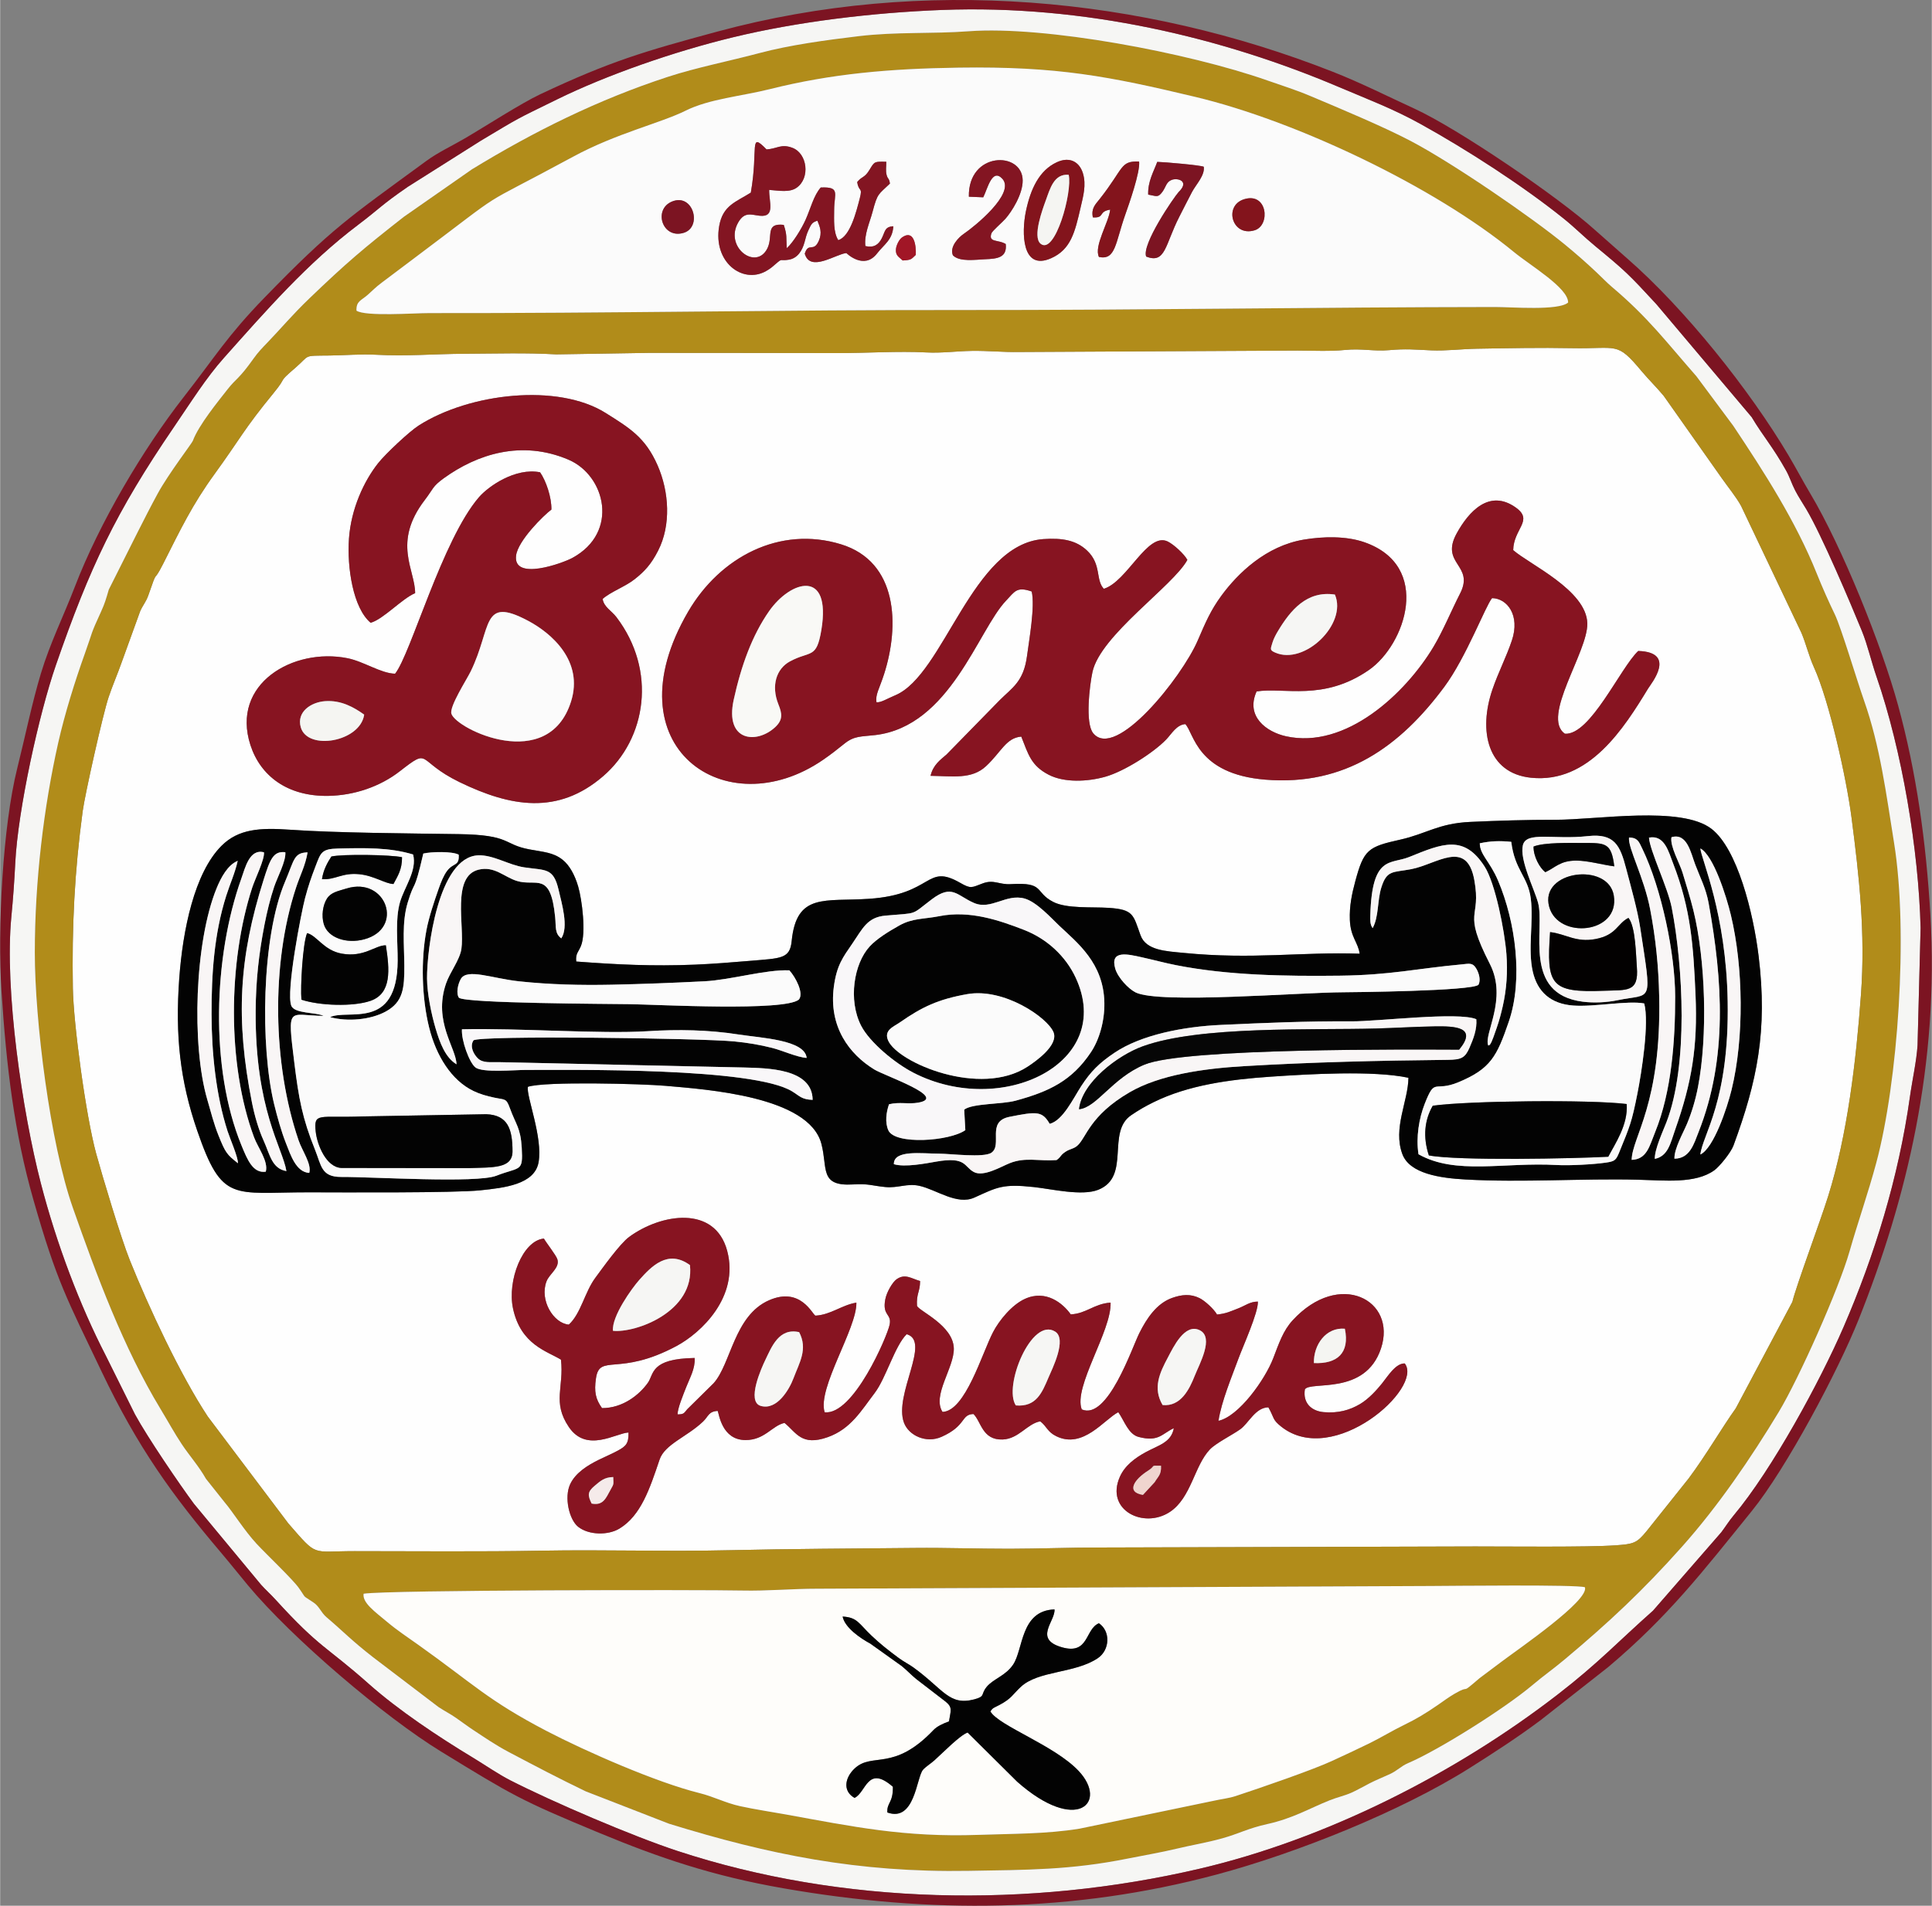 <?xml version="1.0" encoding="UTF-8"?>
<!DOCTYPE svg PUBLIC "-//W3C//DTD SVG 1.1//EN" "http://www.w3.org/Graphics/SVG/1.1/DTD/svg11.dtd">
<!-- Creator: CorelDRAW X8 -->
<svg xmlns="http://www.w3.org/2000/svg" xml:space="preserve" width="300px" height="296px" version="1.1" style="shape-rendering:geometricPrecision; text-rendering:geometricPrecision; image-rendering:optimizeQuality; fill-rule:evenodd; clip-rule:evenodd"
viewBox="0 0 136968 135163"
 xmlns:xlink="http://www.w3.org/1999/xlink">
 <rect x="0" y="0" width="136968" height="135163" fill="#808080" stroke="none"/>
 <defs>
  <style type="text/css">
   <![CDATA[
    .fil13 {fill:#030101}
    .fil3 {fill:#030303}
    .fil11 {fill:#060606}
    .fil7 {fill:#7C1422}
    .fil14 {fill:#83141C}
    .fil10 {fill:#831522}
    .fil5 {fill:#871421}
    .fil18 {fill:#A11626}
    .fil1 {fill:#B18C1A}
    .fil16 {fill:#F0D5CF}
    .fil17 {fill:#F5EBEA}
    .fil15 {fill:#F5F5F2}
    .fil6 {fill:#F6F6F4}
    .fil9 {fill:#F9F6F6}
    .fil8 {fill:#F9F7F9}
    .fil12 {fill:#F9F9F6}
    .fil4 {fill:#FBFBFB}
    .fil2 {fill:#FEFDFA}
    .fil0 {fill:#FEFEFE}
   ]]>
  </style>
 </defs>
 <g id="Capa_x0020_1">
  <g id="_2615272614480">
   <path class="fil0" d="M40321 93946c853,-771 1127,-2299 1873,-3309 521,-704 1744,-2425 2405,-2910 2260,-1659 6086,-2277 6953,995 862,3256 -1847,5809 -3600,6746 -4086,2186 -5444,509 -5705,2282 -143,968 -25,1485 428,2118 1473,6 2649,-946 3253,-1797 437,-618 161,-1709 3316,-1758 43,762 -339,1397 -592,2048 -185,473 -648,1582 -614,1954 444,-8 440,-77 681,-367l1867 -1842c1239,-1373 1449,-4799 3934,-5887 2244,-984 3077,1023 3288,1092 1105,-64 1854,-751 2903,-923 38,1844 -2788,6072 -2250,7774 2035,241 4442,-5392 4607,-6209 163,-804 -530,-600 -310,-1787 99,-534 518,-1227 794,-1428 607,-439 1053,-59 1677,117 -7,802 -273,871 -220,1765 175,381 2566,1383 2610,3006 38,1374 -1557,3342 -800,4512 1620,-54 2795,-4147 3585,-5663 427,-819 1326,-1934 2265,-2357 1486,-672 2687,318 3242,1101 1111,-52 1637,-749 2824,-834 81,2003 -2658,5979 -2045,7573 1829,809 3560,-4362 4079,-5399 531,-1063 1239,-2125 2345,-2511 666,-232 1280,-301 1931,20 364,180 1009,761 1239,1163 663,-67 947,-223 1509,-438 495,-189 812,-476 1386,-480 43,755 -1067,3197 -1384,4062 -461,1261 -1198,3012 -1409,4395 1435,-310 3295,-2909 3885,-4444 409,-1064 698,-1947 1370,-2679 3313,-3611 7415,-1451 6267,1993 -1125,3374 -5017,2274 -5396,2903 -152,958 456,1532 1332,1611 1029,92 1854,-142 2584,-576 620,-368 1184,-1002 1547,-1450 413,-508 964,-1442 1620,-1427 1345,1727 -5050,7419 -8758,4482 -652,-517 -473,-596 -912,-1369 -925,10 -1396,1128 -1996,1557 -568,406 -1724,979 -2152,1429 -1111,1168 -1320,3430 -2838,4433 -1849,1221 -4596,-119 -3545,-2492 353,-797 1071,-1333 1845,-1753 906,-491 1798,-680 1982,-1695 -852,393 -1069,992 -2494,621 -735,-191 -1016,-1153 -1445,-1756 -1008,522 -2491,2627 -4387,1709 -644,-312 -659,-676 -1144,-1059 -922,157 -1523,1245 -2667,1287 -1453,54 -1520,-1277 -2070,-1807 -907,34 -481,823 -2260,1616 -1095,490 -2335,-92 -2670,-1007 -730,-1993 1947,-5778 194,-6270 -834,813 -1474,3127 -2260,4158 -955,1253 -1698,2560 -3333,3142 -1873,666 -2228,-326 -3071,-1008 -882,190 -1402,1224 -2774,1216 -1674,-10 -1866,-1863 -1963,-2068 -658,39 -648,384 -1037,755 -1137,1085 -2715,1608 -3083,2697 -702,2078 -1322,3972 -2851,4897 -793,480 -2166,473 -2926,-133 -634,-507 -998,-2087 -563,-3017 377,-807 1234,-1344 2067,-1750 501,-245 935,-422 1328,-640 544,-302 763,-486 741,-1277 -888,38 -2969,1475 -4230,-390 -1195,-1766 -330,-2822 -559,-4777 -973,-602 -2852,-1051 -3400,-3632 -419,-1975 680,-4819 2191,-4956 154,284 881,1200 959,1481 170,603 -566,1012 -774,1553 -511,1328 492,2983 1581,3068zm56075 -26306c-108,-811 -646,-1159 -695,-2395 -39,-985 146,-1852 385,-2742 606,-2251 902,-2444 3189,-2953 1859,-414 2700,-1156 4972,-1258 2000,-90 4006,-152 6010,-150 3004,3 8929,-1013 11081,639 1840,1412 2973,5958 3348,9036 644,5278 -109,8886 -1781,13421 -192,523 -1006,1507 -1358,1761 -1350,976 -3534,717 -5398,671 -4050,-99 -8164,211 -12252,-16 -1795,-100 -3952,-409 -4471,-1796 -688,-1840 412,-3759 429,-5418 -2513,-534 -7071,-260 -9773,-77 -2978,202 -5857,614 -8268,1795 -616,302 -1053,555 -1610,931 -1792,1205 -6,4356 -2338,5293 -1159,466 -3311,-54 -4572,-191 -2217,-240 -2590,10 -4217,746 -1239,560 -2703,-572 -3901,-834 -874,-192 -1507,173 -2407,87 -984,-95 -1159,-252 -2304,-184 -2402,142 -1772,-1155 -2239,-2896 -902,-3359 -8118,-3840 -11055,-4100 -1610,-143 -8559,-330 -9754,72 -120,666 1077,3589 758,5359 -284,1573 -2449,1807 -4133,1982 -1868,194 -9796,144 -12162,141 -5392,-5 -6133,776 -7906,-4371 -1222,-3544 -1569,-6753 -1275,-10796 249,-3429 1069,-7485 3000,-9412 1203,-1199 2733,-1288 4837,-1139 3231,230 8554,262 11976,313 3741,56 3115,723 5003,1081 1012,192 1699,208 2370,742 493,393 866,1090 1101,1896 271,930 572,3290 195,4214 -175,427 -395,544 -333,1103 2947,222 5417,343 8410,222 1287,-53 2639,-162 3928,-271 2182,-186 2811,-134 2936,-1395 341,-3459 2359,-2789 5500,-3005 4576,-313 3993,-2536 6440,-1137 783,448 806,344 1607,45 801,-298 1150,104 1999,52 2435,-149 1646,566 3002,1262 954,490 2748,344 3909,419 1804,115 1754,493 2280,1947 394,1089 1841,1127 3053,1248 4913,488 8374,-85 12484,58zm-7307 -18601c-800,1773 694,2870 2075,3179 4252,949 8493,-3043 10469,-6345 685,-1145 1270,-2580 1883,-3775 1051,-2047 -1450,-2079 -234,-4279 852,-1542 2319,-3172 4203,-1809 1254,908 -174,1489 -202,3006 1142,1011 5198,2843 5255,5194 48,2029 -3298,6655 -1588,7829 1805,122 3926,-4672 5199,-5870 2763,89 910,2320 698,2668 -1690,2774 -4187,6756 -8305,6323 -3083,-324 -3741,-3315 -2730,-6264 420,-1225 977,-2279 1377,-3471 601,-1784 -335,-2990 -1405,-3003 -470,559 -1832,4198 -3385,6292 -3116,4202 -7011,7048 -12696,6582 -4879,-401 -5051,-3320 -5670,-3939 -625,50 -960,682 -1356,1094 -901,937 -2968,2253 -4301,2634 -1261,361 -2920,440 -4033,-139 -1242,-645 -1433,-1425 -1940,-2703 -1086,88 -1425,1103 -2503,2101 -1016,942 -2340,702 -3929,680 180,-773 684,-1124 1134,-1513l3770 -3854c899,-898 1695,-1306 1937,-3144 147,-1120 576,-3509 331,-4561 -1073,-377 -1207,10 -1817,648 -1991,2081 -3962,8911 -9278,9534 -1007,118 -1481,44 -2182,607 -528,425 -943,753 -1513,1146 -6879,4739 -15167,-899 -9574,-10499 2262,-3883 6498,-6116 10836,-4787 4054,1242 4164,5774 3060,9212 -343,1067 -634,1456 -534,1998 345,12 707,-238 1338,-504 3449,-1453 5427,-10720 10496,-11073 1327,-92 2315,78 3093,813 1045,986 586,2079 1189,2713 1667,-516 3092,-4043 4524,-3358 422,203 1173,887 1399,1307 -993,1841 -6171,5344 -6730,7957 -198,930 -534,3623 56,4340 1591,1932 6286,-3981 7402,-6563 577,-1335 923,-2150 1675,-3180 1179,-1614 3176,-3538 5845,-3990 1376,-232 3006,-264 4285,178 4858,1678 2929,7279 333,9073 -3231,2233 -5998,1206 -7957,1515zm-62819 -4870c-1247,-1044 -1681,-3921 -1537,-5967 149,-2112 1059,-4078 2069,-5353 527,-665 2211,-2246 2878,-2671 3618,-2308 9872,-3011 13250,-890 1716,1078 2817,1740 3684,3714 821,1870 971,4240 36,6061 -494,964 -957,1463 -1670,2025 -659,520 -1694,887 -2263,1393 103,588 632,830 980,1288 2879,3784 2135,8624 -936,11277 -3215,2779 -6577,2178 -10185,427 -3137,-1523 -1989,-2518 -4247,-765 -1391,1080 -3214,1707 -5060,1739 -2899,50 -4815,-1418 -5522,-3602 -1411,-4360 3046,-6924 6873,-6163 1164,231 2372,1078 3383,1101 1110,-1378 3343,-9508 5950,-12522 665,-768 2578,-2112 4332,-1764 424,615 819,1766 802,2645 -552,407 -2367,2198 -2504,3253 -239,1844 3317,541 3989,176 3348,-1819 2342,-5853 -271,-6967 -3338,-1424 -6493,-386 -8846,1316 -822,594 -726,734 -1345,1541 -2317,3026 -684,4948 -685,6608 -925,382 -2271,1865 -3155,2100zm105671 26385c322,-4434 -128,-8394 -671,-12589 -356,-2743 -1572,-8240 -2660,-10634 -368,-810 -560,-1665 -888,-2442l-4280 -9004c-341,-632 -964,-1387 -1376,-1980l-4109 -5826c-511,-619 -1058,-1142 -1580,-1767 -1778,-2128 -1658,-1552 -4965,-1620 -2194,-45 -4500,4 -6701,40 -1062,17 -2209,165 -3238,117 -1196,-56 -1791,-123 -3001,-14 -1085,98 -1917,-139 -3140,-13 -1037,106 -2269,45 -3328,42l-19755 101c-1134,22 -2229,-98 -3350,-79 -1083,18 -2156,167 -3219,110 -2032,-108 -4233,51 -6370,46 -4429,-11 -8855,-9 -13285,-15l-6590 106c-2153,-123 -4238,-54 -6464,-43 -2241,10 -4089,188 -6351,68 -1051,-56 -2156,42 -3238,56 -1965,23 -1372,-62 -2433,856 -1360,1176 -514,535 -1552,1797 -2122,2584 -2358,3225 -4189,5747 -1588,2187 -2418,3933 -3657,6387 -772,1527 -322,138 -1038,2204 -165,479 -392,709 -583,1141l-1321 3649c-290,825 -619,1566 -916,2443 -408,1207 -1685,6934 -1839,8084 -579,4302 -772,8182 -698,12570 43,2522 924,9067 1656,11737 437,1594 1754,5985 2380,7544 1333,3322 3582,8145 5534,11098l5707 7574c2109,2417 1579,1967 4682,1968 4404,0 8889,48 13285,-33 4414,-81 8875,73 13286,-32 4382,-103 8803,-117 13169,-161 2223,-23 4468,61 6701,58 2163,-3 4270,-91 6470,-90l26570 -75c2174,-1 7972,63 9955,-80 1275,-92 1487,-146 2198,-1013l2974 -3728c1235,-1651 2364,-3610 3342,-4974l4012 -7550c307,-1237 1947,-5605 2542,-7505 1361,-4339 1981,-9581 2322,-14276z"/>
   <path class="fil1" d="M25772 113033c1828,-273 24092,-286 26838,-225 1781,40 3560,-131 5314,-129l43553 -194c1413,-5 10363,-111 10894,91 296,942 -4647,4326 -5893,5262l-1584 1188c-1512,1301 -495,362 -1773,1104 -400,233 -823,545 -1180,793 -858,594 -1549,1006 -2387,1412 -838,406 -1633,899 -2502,1325 -872,428 -1719,816 -2589,1221 -1386,646 -5108,1926 -6861,2503 -488,161 -1064,221 -1597,343l-9479 1971c-2347,381 -4691,352 -7165,439 -5252,183 -8881,-581 -13669,-1451 -1066,-194 -2173,-353 -3238,-588 -1036,-229 -1844,-671 -2872,-926 -3042,-753 -8063,-2957 -10831,-4401 -4198,-2191 -5194,-3336 -9123,-6128 -697,-496 -1461,-998 -2198,-1618 -836,-703 -1762,-1347 -1658,-1992zm106169 -42479c-341,4695 -961,9937 -2322,14276 -595,1900 -2235,6268 -2542,7505l-4012 7550c-978,1364 -2107,3323 -3342,4974l-2974 3728c-711,867 -923,921 -2198,1013 -1983,143 -7781,79 -9955,80l-26570 75c-2200,-1 -4307,87 -6470,90 -2233,3 -4478,-81 -6701,-58 -4366,44 -8787,58 -13169,161 -4411,105 -8872,-49 -13286,32 -4396,81 -8881,33 -13285,33 -3103,-1 -2573,449 -4682,-1968l-5707 -7574c-1952,-2953 -4201,-7776 -5534,-11098 -626,-1559 -1943,-5950 -2380,-7544 -732,-2670 -1613,-9215 -1656,-11737 -74,-4388 119,-8268 698,-12570 154,-1150 1431,-6877 1839,-8084 297,-877 626,-1618 916,-2443l1321 -3649c191,-432 418,-662 583,-1141 716,-2066 266,-677 1038,-2204 1239,-2454 2069,-4200 3657,-6387 1831,-2522 2067,-3163 4189,-5747 1038,-1262 192,-621 1552,-1797 1061,-918 468,-833 2433,-856 1082,-14 2187,-112 3238,-56 2262,120 4110,-58 6351,-68 2226,-11 4311,-80 6464,43l6590 -106c4430,6 8856,4 13285,15 2137,5 4338,-154 6370,-46 1063,57 2136,-92 3219,-110 1121,-19 2216,101 3350,79l19755 -101c1059,3 2291,64 3328,-42 1223,-126 2055,111 3140,13 1210,-109 1805,-42 3001,14 1029,48 2176,-100 3238,-117 2201,-36 4507,-85 6701,-40 3307,68 3187,-508 4965,1620 522,625 1069,1148 1580,1767l4109 5826c412,593 1035,1348 1376,1980l4280 9004c328,777 520,1632 888,2442 1088,2394 2304,7891 2660,10634 543,4195 993,8155 671,12589zm-106676 -48521c-24,-675 322,-705 802,-1126 367,-323 548,-530 990,-860 662,-495 1409,-1062 2107,-1585 7427,-5570 4016,-3316 11473,-7353 3062,-1658 6195,-2378 7963,-3258 1688,-841 3962,-1024 5972,-1528 4370,-1095 8476,-1454 13403,-1526 7005,-102 10674,621 16774,2077 7135,1703 16929,6346 22605,11016 1133,931 3837,2531 3824,3566 -669,595 -4000,317 -5195,318 -12534,12 -25166,225 -37777,213 -12567,-13 -25293,237 -37777,219 -1070,-2 -4521,256 -5164,-173zm-22807 45518c0,4860 1082,13516 2697,18110 1671,4754 3588,9931 6201,14244 560,925 1015,1764 1523,2525 560,840 1198,1542 1715,2454l1326 1668c566,663 1411,2021 2261,2936 725,780 2559,2517 2993,3131 596,842 180,447 1050,1040 422,286 515,696 914,1037 1254,1067 1751,1631 3293,2832l4660 3548c487,316 793,460 1208,746 452,312 851,617 1224,861 824,542 1568,1064 2564,1591 1869,986 3543,1867 5434,2776l5906 2295c7087,2189 13376,3475 21241,3343 4173,-70 7248,-61 11263,-867 1117,-224 2428,-448 3451,-696 1091,-264 2158,-431 3287,-747 1171,-328 1817,-707 3161,-1004 1832,-404 2986,-1107 4438,-1689 537,-216 1049,-321 1541,-538 377,-166 877,-453 1297,-668 478,-245 884,-401 1421,-648 557,-255 781,-560 1303,-783 2179,-933 6826,-3859 8803,-5522 922,-775 1402,-1081 2313,-1844 3119,-2614 5509,-4844 8304,-7981 2573,-2888 4887,-6283 6860,-9554 1446,-2399 4260,-8725 5018,-11378 604,-2116 1320,-4138 1903,-6310 1524,-5671 2288,-16294 1258,-22681 -554,-3443 -985,-6851 -2128,-10092 -516,-1464 -1624,-5188 -2079,-6127 -421,-870 -874,-1882 -1273,-2880 -1486,-3710 -3737,-7204 -5920,-10479l-2616 -3517c-2146,-2442 -3398,-4146 -6005,-6348 -350,-296 -698,-664 -1069,-1013 -754,-709 -1413,-1289 -2212,-1947 -2423,-1995 -8061,-5853 -10984,-7384 -1993,-1044 -5027,-2307 -7108,-3185 -1019,-431 -1948,-717 -3050,-1104 -5606,-1967 -15782,-3889 -21172,-3485 -2592,195 -5112,27 -7815,350 -2296,274 -4883,627 -7010,1194 -2135,570 -4460,1022 -6510,1691 -4960,1622 -9490,3870 -13882,6554l-4831 3370c-2857,2235 -4089,3280 -6698,5787 -1238,1190 -1987,2105 -2979,3135 -368,382 -663,685 -968,1115 -1072,1514 -1243,1414 -1851,2192 -678,868 -2048,2536 -2466,3659 -65,177 -1727,2338 -2490,3739 -495,908 -933,1773 -1425,2742l-2045 4072c-195,666 -284,987 -541,1546 -811,1770 -547,1290 -1158,2995 -683,1904 -1416,4236 -1883,6305 -1031,4574 -1663,9830 -1663,14888z"/>
   <path class="fil2" d="M77910 115128c835,566 780,1898 -81,2477 -1631,1096 -4218,863 -5469,2043 -597,563 -636,808 -1498,1270 -381,205 -483,190 -647,467 595,1023 4547,2401 6253,4215 2130,2265 -149,4482 -4350,769l-3519 -3491c-557,203 -1668,1352 -2355,1972 -254,230 -659,479 -821,685 -457,578 -576,3711 -2514,3013 -48,-711 409,-658 391,-1822 -1813,-1587 -1889,405 -2719,788 -865,-488 -676,-1446 5,-2084 1264,-1187 2747,260 5591,-2727 246,-259 655,-454 1101,-614 113,-754 281,-974 -228,-1394l-2089 -1608c-383,-310 -657,-621 -1037,-927l-2224 -1588c-698,-375 -1809,-1130 -1964,-1920 1051,60 1127,481 2058,1364 591,561 1176,1026 1901,1562 396,293 747,458 1053,679 2148,1558 2534,2738 4317,2270 815,-214 447,-344 875,-875 466,-578 1332,-780 1880,-1583 742,-1087 511,-3837 2940,-3923 68,839 -1522,2113 546,2692 1910,534 1609,-1302 2604,-1710zm-52138 -2095c-104,645 822,1289 1658,1992 737,620 1501,1122 2198,1618 3929,2792 4925,3937 9123,6128 2768,1444 7789,3648 10831,4401 1028,255 1836,697 2872,926 1065,235 2172,394 3238,588 4788,870 8417,1634 13669,1451 2474,-87 4818,-58 7165,-439l9479 -1971c533,-122 1109,-182 1597,-343 1753,-577 5475,-1857 6861,-2503 870,-405 1717,-793 2589,-1221 869,-426 1664,-919 2502,-1325 838,-406 1529,-818 2387,-1412 357,-248 780,-560 1180,-793 1278,-742 261,197 1773,-1104l1584 -1188c1246,-936 6189,-4320 5893,-5262 -531,-202 -9481,-96 -10894,-91l-43553 194c-1754,-2 -3533,169 -5314,129 -2746,-61 -25010,-48 -26838,225z"/>
   <path class="fil3" d="M35397 75333l17329 378c1640,49 4864,52 4884,2296 -787,-25 -917,-275 -1456,-604 -2778,-1696 -15407,-1518 -18909,-1518 -786,0 -3044,211 -3542,-176 -438,-339 -1010,-1922 -960,-2708 3942,-97 9843,346 13166,135 2153,-137 4327,-98 6435,232 1600,250 4716,379 4842,1663 -684,-45 -1702,-521 -2445,-709 -875,-221 -1716,-365 -2689,-460 -2394,-233 -18099,-443 -18492,-73 -296,461 50,1026 323,1283 361,340 886,249 1514,261zm39021 4374c937,-236 1665,-1794 2233,-2670 677,-1044 1285,-1647 2367,-2374 1889,-1270 4870,-1852 7559,-1974 3136,-143 6038,-271 9240,-251 1854,12 7581,-697 8851,-151 60,716 -217,1411 -480,2016 -317,726 -575,855 -1550,866 -4877,51 -9596,160 -14446,447 -2861,169 -5976,612 -8103,1850 -2867,1670 -3070,3241 -3717,3795 -275,236 -507,209 -839,430 -388,258 -272,330 -627,586 -1272,92 -2190,-227 -3317,218 -609,240 -1861,1002 -2551,628 -712,-385 -530,-1108 -2656,-738 -757,132 -2236,421 -3013,184 -20,-1045 1976,-748 3220,-746 783,1 3158,306 3698,-68 803,-558 -380,-2211 1272,-2543 1961,-393 2330,-412 2859,495zm-11392 -1389c775,-183 1352,12 2069,-114 2140,-374 -2368,-1895 -3114,-2353 -1769,-1084 -3239,-3019 -2869,-5854 202,-1542 650,-2107 1309,-3069 738,-1077 1060,-1875 2355,-1989 2368,-208 1755,1 3280,-1155 1454,-1101 1775,-271 2996,257 1213,524 2265,-672 3579,-315 855,232 1912,1402 2452,1916 1290,1225 3167,2658 3212,5488 21,1315 -370,2620 -945,3486 -1356,2040 -2975,2802 -5343,3447 -1007,273 -3058,184 -3650,636l80 1455c-1105,788 -4993,1063 -5461,9 -248,-559 -147,-1284 50,-1845zm-30495 -7554c-217,-313 -75,-966 131,-1330 441,-777 2223,-38 4139,166 2176,232 4358,285 6567,239 2198,-47 4381,-131 6571,-243 1870,-95 4351,-847 6021,-775 443,487 1045,1626 673,2072 -1005,849 -9973,357 -11994,326 -1528,-23 -11614,-53 -12108,-455zm71104 -2366c527,-49 777,-154 1051,333 181,321 301,789 139,1107 -381,457 -9185,537 -9586,538 -3067,6 -13060,845 -14733,8 -512,-256 -1256,-1051 -1440,-1685 -391,-1348 903,-1022 1876,-807 830,182 1573,390 2430,560 3710,732 7748,791 11636,746 3586,-42 5376,-499 8627,-800zm-71277 7086c-785,-477 -1175,-1494 -1496,-2591 -274,-937 -586,-2394 -594,-3494 -15,-2008 783,-8612 3622,-8735 1065,-46 2166,688 3269,852 1526,227 2069,10 2437,1592 225,970 729,2641 191,3445 -474,-361 -364,-794 -433,-1500 -327,-3311 -1331,-2149 -2711,-2572 -900,-276 -1591,-1074 -2718,-801 -1928,467 -986,3993 -1219,5615 -113,790 -819,1656 -1096,2474 -913,2697 722,4541 748,5715zm-15499 7017c-775,-614 -877,-724 -1375,-1966 -340,-847 -547,-1691 -798,-2552 -1130,-3866 -890,-11201 665,-14993 303,-739 775,-1640 1493,-1935 -204,903 -540,1609 -817,2485 -857,2709 -1043,5536 -1037,8400 5,2725 308,5729 1137,8293 160,496 760,1876 732,2268zm6071 -10451c-548,-271 -2054,-144 -2286,-720 -392,-976 712,-6640 974,-7624 236,-889 436,-1463 742,-2260 375,-975 418,-1238 1593,-1265 1869,-43 3659,-87 5328,423 291,1141 -616,2301 -926,3367 -358,1231 -163,2808 -170,4157 -26,5016 -3543,3403 -4790,4013 1259,340 2884,183 3947,-399 1231,-674 1326,-1647 1316,-3267 -9,-1474 -183,-3052 233,-4438 534,-1781 421,-501 1113,-3499 549,-133 2065,-170 2510,81 50,839 -367,541 -824,1144 -243,320 -434,803 -592,1253 -313,890 -699,2036 -870,2943 -407,2154 -332,4818 187,6912 502,2026 1589,3755 3136,4503 455,220 930,357 1475,473 781,166 856,29 1114,742 431,1190 761,1389 844,2822 100,1751 -102,1314 -1803,1977 -1406,549 -8796,74 -10997,86 -1427,7 -1407,-817 -1856,-1928 -902,-2233 -1156,-3639 -1468,-6161 -520,-4198 -408,-3349 2070,-3335zm-1013 11139c-933,-59 -1313,-1245 -1658,-2123 -325,-828 -608,-1839 -830,-2746 -994,-4072 -906,-11850 774,-15791 660,-1550 609,-2050 1596,-2075 -164,956 -524,1606 -819,2501 -1780,5398 -1657,12536 176,17911 268,787 940,1680 761,2323zm-1620 -131c-1039,-177 -1167,-1177 -1611,-2151 -366,-803 -652,-1799 -837,-2738 -1162,-5880 -925,-10238 833,-15778 447,-1411 674,-2051 1539,-1948 57,631 -568,1779 -793,2454 -276,825 -510,1785 -681,2664 -403,2066 -616,3962 -630,6148 -46,6983 1911,9700 2180,11349zm-1463 44c-904,127 -1298,-828 -1729,-1882 -2245,-5483 -1976,-13388 -5,-18906 274,-767 581,-2136 1606,-1865 53,511 -628,1869 -837,2514 -1703,5248 -1789,12532 136,17704 270,725 1031,1710 829,2435zm93743 -23802c1896,-211 2287,665 2713,2296 330,1260 809,2944 999,4196 842,5543 862,4635 -1594,5145 -779,161 -1682,208 -2476,107 -4315,-549 -2664,-5161 -3174,-7022 -276,-1008 -1322,-3042 -1075,-4075 241,-1011 2169,-375 4607,-647zm-15259 6526c-193,-255 -175,-599 -165,-931 123,-4267 1430,-3575 2753,-4112 2368,-960 3884,-1609 5352,678 749,1168 1416,4529 1545,6202 99,1264 10,2513 -258,3694 -121,531 -250,1026 -427,1530 -91,259 -158,449 -240,680 -5,13 -124,316 -131,327 -221,384 -31,110 -226,265 -371,-783 1394,-3277 108,-5792 -2004,-3922 -577,-3094 -1105,-5963 -539,-2926 -2654,-1113 -4454,-764 -1331,258 -1742,42 -2139,1313 -288,920 -170,2065 -613,2873zm25450 11462c-319,1307 -1269,4148 -2214,4593 155,-1406 2057,-3776 1937,-10865 -106,-6267 -1882,-10096 -1936,-10841 931,496 1847,3403 2164,4729 884,3693 947,8706 49,12384zm-15797 -4828c1028,-2999 483,-7063 -755,-9990 -592,-1401 -1295,-1844 -1302,-2660 772,-166 1404,-185 2232,-104 243,2022 1189,2452 1386,4037 205,1665 -225,3569 140,5168 330,1446 1277,2283 2851,2405 1509,117 3863,-371 5050,-147 372,1371 -195,4934 -477,6362 -411,2084 -544,2353 -1281,4163 -243,597 -316,671 -975,766 -863,124 -2567,220 -3467,168 -3761,-214 -7156,727 -9805,-764 -185,-1206 34,-2536 442,-3578 751,-1913 641,-806 2386,-1529 2299,-955 2733,-1843 3575,-4297zm10376 7835c-401,986 -581,1929 -1664,1967 32,-1629 2112,-3947 1952,-11594 -44,-2137 -250,-4137 -640,-6175 -435,-2270 -1584,-4350 -1500,-5093 617,12 699,289 949,808 1366,2832 2319,7449 2324,10462 5,3118 -253,6753 -1421,9625zm3088 -26c-336,850 -614,1903 -1719,1909 -21,-723 626,-1835 900,-2495 331,-798 597,-1688 770,-2590 692,-3591 546,-8985 -325,-12524 -210,-856 -512,-1825 -775,-2692 -200,-658 -902,-1865 -780,-2497 1108,-336 1375,1119 1682,1931 359,948 764,1700 953,2745 992,5479 1353,10994 -706,16213zm-1665 -153c-342,970 -496,1875 -1447,2077 -17,-686 586,-1978 822,-2589 1563,-4043 1190,-11059 379,-15230 -279,-1434 -1564,-4066 -1612,-4966 1100,-213 1386,991 1717,1847 1252,3232 1429,5789 1582,9299 161,3699 -267,6228 -1441,9562zm-22374 -12476c-4110,-143 -7571,430 -12484,-58 -1212,-121 -2659,-159 -3053,-1248 -526,-1454 -476,-1832 -2280,-1947 -1161,-75 -2955,71 -3909,-419 -1356,-696 -567,-1411 -3002,-1262 -849,52 -1198,-350 -1999,-52 -801,299 -824,403 -1607,-45 -2447,-1399 -1864,824 -6440,1137 -3141,216 -5159,-454 -5500,3005 -125,1261 -754,1209 -2936,1395 -1289,109 -2641,218 -3928,271 -2993,121 -5463,0 -8410,-222 -62,-559 158,-676 333,-1103 377,-924 76,-3284 -195,-4214 -235,-806 -608,-1503 -1101,-1896 -671,-534 -1358,-550 -2370,-742 -1888,-358 -1262,-1025 -5003,-1081 -3422,-51 -8745,-83 -11976,-313 -2104,-149 -3634,-60 -4837,1139 -1931,1927 -2751,5983 -3000,9412 -294,4043 53,7252 1275,10796 1773,5147 2514,4366 7906,4371 2366,3 10294,53 12162,-141 1684,-175 3849,-409 4133,-1982 319,-1770 -878,-4693 -758,-5359 1195,-402 8144,-215 9754,-72 2937,260 10153,741 11055,4100 467,1741 -163,3038 2239,2896 1145,-68 1320,89 2304,184 900,86 1533,-279 2407,-87 1198,262 2662,1394 3901,834 1627,-736 2000,-986 4217,-746 1261,137 3413,657 4572,191 2332,-937 546,-4088 2338,-5293 557,-376 994,-629 1610,-931 2411,-1181 5290,-1593 8268,-1795 2702,-183 7260,-457 9773,77 -17,1659 -1117,3578 -429,5418 519,1387 2676,1696 4471,1796 4088,227 8202,-83 12252,16 1864,46 4048,305 5398,-671 352,-254 1166,-1238 1358,-1761 1672,-4535 2425,-8143 1781,-13421 -375,-3078 -1508,-7624 -3348,-9036 -2152,-1652 -8077,-636 -11081,-639 -2004,-2 -4010,60 -6010,150 -2272,102 -3113,844 -4972,1258 -2287,509 -2583,702 -3189,2953 -239,890 -424,1757 -385,2742 49,1236 587,1584 695,2395z"/>
   <path class="fil4" d="M63994 18474c-254,-244 -514,-338 -479,-794 24,-303 238,-705 436,-843 844,-587 1007,560 973,1242 -330,312 -318,365 -930,395zm-16352 -4181c1507,-616 2161,1814 826,2220 -1518,462 -2186,-1664 -826,-2220zm40546 -157c1675,-539 1899,1842 770,2194 -1603,499 -2223,-1726 -770,-2194zm-13262 -2630c919,-423 1601,-21 1848,783 254,830 16,1640 -162,2419 -406,1775 -696,2982 -2082,3602 -2094,938 -2113,-1805 -1799,-3321 335,-1613 961,-2915 2195,-3483zm-6239 2445c-65,-3214 3795,-3247 3816,-1161 10,1003 -792,2237 -1225,2728 -217,247 -930,857 -990,1029 -235,675 466,426 1014,760 103,959 -570,1046 -1475,1081 -659,25 -1800,208 -2272,-282 -255,-614 423,-1284 757,-1511 811,-553 3649,-2854 2769,-3895 -744,-837 -1069,695 -1374,1294l-1020 -43zm12715 -149c-32,-940 390,-1627 643,-2321 433,5 3076,233 3299,347 86,617 -554,1257 -834,1788 -296,562 -578,1125 -900,1755 -1022,1994 -967,3358 -2350,2827 -335,-853 1951,-4195 2319,-4600 17,-18 44,-39 60,-57 659,-713 -150,-939 -565,-785 -398,149 -403,492 -663,849 -327,446 -426,292 -1009,197zm-3923 1617c-132,-646 183,-922 484,-1304 1740,-2204 1431,-2704 2796,-2660 86,748 -721,3032 -983,3772 -708,2003 -673,3247 -1866,2997 -372,-772 707,-2462 797,-3355 -873,134 -358,603 -1228,550zm-23174 3808c-1663,937 -3768,-633 -3321,-3195 256,-1466 1181,-1701 2243,-2370 553,-3145 -162,-4368 1116,-3065 742,-42 1025,-419 1833,-113 1062,403 1276,2143 302,2828 -511,360 -1243,207 -1949,157 -15,883 458,1957 -686,1831 -587,-65 -1052,-301 -1498,456 -1039,1767 1277,3485 2066,1839 404,-844 -188,-1794 1151,-1647 249,747 163,877 212,1654 432,-373 1048,-1368 1344,-2033 341,-763 574,-1722 1068,-2270 1407,-61 954,421 950,1572 -3,734 -65,1595 290,2160 848,-248 1279,-2015 1527,-2964 220,-842 -80,-417 -182,-1160 374,-445 514,-264 885,-884 348,-582 343,-566 1176,-550 3,328 -54,627 19,918 85,345 187,217 238,631 -818,788 -877,662 -1226,1986 -208,788 -609,1618 -514,2444 612,139 932,-103 1160,-544 249,-483 198,-827 822,-860 -51,962 -662,1293 -1151,1926 -935,1213 -2175,-24 -2177,-25 -744,64 -2573,1394 -2951,41 265,-843 620,-58 994,-907 259,-587 77,-1006 -97,-1429 -382,115 -438,242 -640,679 -138,298 -181,510 -279,864 -162,587 -492,1113 -1096,1219 -688,119 -423,-147 -962,319 -219,190 -344,310 -667,492zm-29040 2806c643,429 4094,171 5164,173 12484,18 25210,-232 37777,-219 12611,12 25243,-201 37777,-213 1195,-1 4526,277 5195,-318 13,-1035 -2691,-2635 -3824,-3566 -5676,-4670 -15470,-9313 -22605,-11016 -6100,-1456 -9769,-2179 -16774,-2077 -4927,72 -9033,431 -13403,1526 -2010,504 -4284,687 -5972,1528 -1768,880 -4901,1600 -7963,3258 -7457,4037 -4046,1783 -11473,7353 -698,523 -1445,1090 -2107,1585 -442,330 -623,537 -990,860 -480,421 -826,451 -802,1126z"/>
   <path class="fil5" d="M58229 44676c-345,2092 -764,1443 -2230,2234 -954,516 -1352,1710 -815,3049 257,640 332,1078 -209,1594 -1299,1236 -3616,1068 -2962,-1922 530,-2423 1308,-4564 2506,-6281 1526,-2188 4430,-3042 3710,1326zm36412 -2507c897,2079 -2155,5037 -4238,4113 -400,-177 -325,-246 -189,-707 86,-289 260,-602 383,-807 884,-1473 2045,-2899 4044,-2599zm-5552 6870c1959,-309 4726,718 7957,-1515 2596,-1794 4525,-7395 -333,-9073 -1279,-442 -2909,-410 -4285,-178 -2669,452 -4666,2376 -5845,3990 -752,1030 -1098,1845 -1675,3180 -1116,2582 -5811,8495 -7402,6563 -590,-717 -254,-3410 -56,-4340 559,-2613 5737,-6116 6730,-7957 -226,-420 -977,-1104 -1399,-1307 -1432,-685 -2857,2842 -4524,3358 -603,-634 -144,-1727 -1189,-2713 -778,-735 -1766,-905 -3093,-813 -5069,353 -7047,9620 -10496,11073 -631,266 -993,516 -1338,504 -100,-542 191,-931 534,-1998 1104,-3438 994,-7970 -3060,-9212 -4338,-1329 -8574,904 -10836,4787 -5593,9600 2695,15238 9574,10499 570,-393 985,-721 1513,-1146 701,-563 1175,-489 2182,-607 5316,-623 7287,-7453 9278,-9534 610,-638 744,-1025 1817,-648 245,1052 -184,3441 -331,4561 -242,1838 -1038,2246 -1937,3144l-3770 3854c-450,389 -954,740 -1134,1513 1589,22 2913,262 3929,-680 1078,-998 1417,-2013 2503,-2101 507,1278 698,2058 1940,2703 1113,579 2772,500 4033,139 1333,-381 3400,-1697 4301,-2634 396,-412 731,-1044 1356,-1094 619,619 791,3538 5670,3939 5685,466 9580,-2380 12696,-6582 1553,-2094 2915,-5733 3385,-6292 1070,13 2006,1219 1405,3003 -400,1192 -957,2246 -1377,3471 -1011,2949 -353,5940 2730,6264 4118,433 6615,-3549 8305,-6323 212,-348 2065,-2579 -698,-2668 -1273,1198 -3394,5992 -5199,5870 -1710,-1174 1636,-5800 1588,-7829 -57,-2351 -4113,-4183 -5255,-5194 28,-1517 1456,-2098 202,-3006 -1884,-1363 -3351,267 -4203,1809 -1216,2200 1285,2232 234,4279 -613,1195 -1198,2630 -1883,3775 -1976,3302 -6217,7294 -10469,6345 -1381,-309 -2875,-1406 -2075,-3179z"/>
   <path class="fil6" d="M2458 67551c0,-5058 632,-10314 1663,-14888 467,-2069 1200,-4401 1883,-6305 611,-1705 347,-1225 1158,-2995 257,-559 346,-880 541,-1546l2045 -4072c492,-969 930,-1834 1425,-2742 763,-1401 2425,-3562 2490,-3739 418,-1123 1788,-2791 2466,-3659 608,-778 779,-678 1851,-2192 305,-430 600,-733 968,-1115 992,-1030 1741,-1945 2979,-3135 2609,-2507 3841,-3552 6698,-5787l4831 -3370c4392,-2684 8922,-4932 13882,-6554 2050,-669 4375,-1121 6510,-1691 2127,-567 4714,-920 7010,-1194 2703,-323 5223,-155 7815,-350 5390,-404 15566,1518 21172,3485 1102,387 2031,673 3050,1104 2081,878 5115,2141 7108,3185 2923,1531 8561,5389 10984,7384 799,658 1458,1238 2212,1947 371,349 719,717 1069,1013 2607,2202 3859,3906 6005,6348l2616 3517c2183,3275 4434,6769 5920,10479 399,998 852,2010 1273,2880 455,939 1563,4663 2079,6127 1143,3241 1574,6649 2128,10092 1030,6387 266,17010 -1258,22681 -583,2172 -1299,4194 -1903,6310 -758,2653 -3572,8979 -5018,11378 -1973,3271 -4287,6666 -6860,9554 -2795,3137 -5185,5367 -8304,7981 -911,763 -1391,1069 -2313,1844 -1977,1663 -6624,4589 -8803,5522 -522,223 -746,528 -1303,783 -537,247 -943,403 -1421,648 -420,215 -920,502 -1297,668 -492,217 -1004,322 -1541,538 -1452,582 -2606,1285 -4438,1689 -1344,297 -1990,676 -3161,1004 -1129,316 -2196,483 -3287,747 -1023,248 -2334,472 -3451,696 -4015,806 -7090,797 -11263,867 -7865,132 -14154,-1154 -21241,-3343l-5906 -2295c-1891,-909 -3565,-1790 -5434,-2776 -996,-527 -1740,-1049 -2564,-1591 -373,-244 -772,-549 -1224,-861 -415,-286 -721,-430 -1208,-746l-4660 -3548c-1542,-1201 -2039,-1765 -3293,-2832 -399,-341 -492,-751 -914,-1037 -870,-593 -454,-198 -1050,-1040 -434,-614 -2268,-2351 -2993,-3131 -850,-915 -1695,-2273 -2261,-2936l-1326 -1668c-517,-912 -1155,-1614 -1715,-2454 -508,-761 -963,-1600 -1523,-2525 -2613,-4313 -4530,-9490 -6201,-14244 -1615,-4594 -2697,-13250 -2697,-18110zm64332 -66845c-4978,190 -10289,840 -14828,1939 -4164,1007 -8941,2669 -12486,4410 -3049,1497 -2498,1192 -5397,2926l-5162 3261c-1929,1327 -1982,1531 -3535,2704 -3598,2717 -6519,6075 -9513,9433 -1266,1419 -2359,3167 -3538,4895 -4134,6055 -5969,9941 -8383,16913 -1185,3420 -2689,10235 -2877,14014 -64,1296 -153,2542 -277,3820 -500,5179 784,13840 2084,18874 1122,4344 2789,8718 4612,12251l2070 4166c898,1649 3148,4947 4179,6341l4764 5746c333,370 675,670 1026,1056 3170,3482 3568,3270 6615,5979 2080,1849 4931,3749 7370,5221 863,521 1796,1173 2662,1615 3007,1534 8643,3951 11851,5007 11691,3844 24961,4076 36996,1266 8976,-2095 18163,-6753 25415,-12361 2897,-2239 4261,-3734 6761,-5949l4839 -5558c325,-433 542,-796 880,-1199 2729,-3253 6134,-9533 7788,-13354 2190,-5061 3902,-10586 4709,-16345 163,-1169 469,-2516 539,-3648l216 -8312c-139,-5596 -1333,-12634 -3125,-17821 -368,-1064 -633,-2251 -1035,-3238 -792,-1940 -2865,-6836 -3947,-8646 -260,-435 -551,-875 -777,-1307 -254,-486 -392,-962 -649,-1424 -946,-1699 -1626,-2423 -2445,-3797l-6765 -8019c-1952,-2116 -2192,-2348 -4326,-4108 -814,-671 -1442,-1313 -2220,-1939 -2924,-2356 -6922,-4927 -10150,-6715 -1967,-1090 -3651,-1715 -5804,-2630 -8221,-3493 -18012,-5854 -28137,-5467z"/>
   <path class="fil5" d="M41939 106639c-279,-583 -312,-819 211,-1257 412,-346 692,-611 1321,-625 23,568 40,483 -168,861 -368,672 -549,1176 -1364,1021zm39090 -615c-1229,-197 -605,-1107 367,-1718 583,-366 83,-366 915,-349 32,645 -205,749 -449,1165l-833 902zm-9011 -6346c-903,-1334 1106,-6295 2789,-5235 850,536 -210,2640 -476,3262 -450,1055 -861,2101 -2313,1973zm-15365 -5197c632,1210 19,2152 -403,3278 -286,762 -1156,2286 -2316,1955 -1043,-298 68,-2738 320,-3258 448,-927 965,-2300 2399,-1975zm36499 2193c-32,-1298 858,-2554 2195,-2435 361,1735 -555,2511 -2195,2435zm-10728 2977c-712,-1205 -211,-2283 387,-3398 363,-677 1182,-2448 2257,-1902 1021,518 -41,2403 -362,3216 -382,966 -990,2209 -2282,2084zm-38972 -5265c-98,-1017 1338,-3018 1875,-3619 840,-938 2015,-2187 3584,-1041 359,3319 -3871,4829 -5459,4660zm18566 4399c786,-1031 1426,-3345 2260,-4158 1753,492 -924,4277 -194,6270 335,915 1575,1497 2670,1007 1779,-793 1353,-1582 2260,-1616 550,530 617,1861 2070,1807 1144,-42 1745,-1130 2667,-1287 485,383 500,747 1144,1059 1896,918 3379,-1187 4387,-1709 429,603 710,1565 1445,1756 1425,371 1642,-228 2494,-621 -184,1015 -1076,1204 -1982,1695 -774,420 -1492,956 -1845,1753 -1051,2373 1696,3713 3545,2492 1518,-1003 1727,-3265 2838,-4433 428,-450 1584,-1023 2152,-1429 600,-429 1071,-1547 1996,-1557 439,773 260,852 912,1369 3708,2937 10103,-2755 8758,-4482 -656,-15 -1207,919 -1620,1427 -363,448 -927,1082 -1547,1450 -730,434 -1555,668 -2584,576 -876,-79 -1484,-653 -1332,-1611 379,-629 4271,471 5396,-2903 1148,-3444 -2954,-5604 -6267,-1993 -672,732 -961,1615 -1370,2679 -590,1535 -2450,4134 -3885,4444 211,-1383 948,-3134 1409,-4395 317,-865 1427,-3307 1384,-4062 -574,4 -891,291 -1386,480 -562,215 -846,371 -1509,438 -230,-402 -875,-983 -1239,-1163 -651,-321 -1265,-252 -1931,-20 -1106,386 -1814,1448 -2345,2511 -519,1037 -2250,6208 -4079,5399 -613,-1594 2126,-5570 2045,-7573 -1187,85 -1713,782 -2824,834 -555,-783 -1756,-1773 -3242,-1101 -939,423 -1838,1538 -2265,2357 -790,1516 -1965,5609 -3585,5663 -757,-1170 838,-3138 800,-4512 -44,-1623 -2435,-2625 -2610,-3006 -53,-894 213,-963 220,-1765 -624,-176 -1070,-556 -1677,-117 -276,201 -695,894 -794,1428 -220,1187 473,983 310,1787 -165,817 -2572,6450 -4607,6209 -538,-1702 2288,-5930 2250,-7774 -1049,172 -1798,859 -2903,923 -211,-69 -1044,-2076 -3288,-1092 -2485,1088 -2695,4514 -3934,5887l-1867 1842c-241,290 -237,359 -681,367 -34,-372 429,-1481 614,-1954 253,-651 635,-1286 592,-2048 -3155,49 -2879,1140 -3316,1758 -604,851 -1780,1803 -3253,1797 -453,-633 -571,-1150 -428,-2118 261,-1773 1619,-96 5705,-2282 1753,-937 4462,-3490 3600,-6746 -867,-3272 -4693,-2654 -6953,-995 -661,485 -1884,2206 -2405,2910 -746,1010 -1020,2538 -1873,3309 -1089,-85 -2092,-1740 -1581,-3068 208,-541 944,-950 774,-1553 -78,-281 -805,-1197 -959,-1481 -1511,137 -2610,2981 -2191,4956 548,2581 2427,3030 3400,3632 229,1955 -636,3011 559,4777 1261,1865 3342,428 4230,390 22,791 -197,975 -741,1277 -393,218 -827,395 -1328,640 -833,406 -1690,943 -2067,1750 -435,930 -71,2510 563,3017 760,606 2133,613 2926,133 1529,-925 2149,-2819 2851,-4897 368,-1089 1946,-1612 3083,-2697 389,-371 379,-716 1037,-755 97,205 289,2058 1963,2068 1372,8 1892,-1026 2774,-1216 843,682 1198,1674 3071,1008 1635,-582 2378,-1889 3333,-3142z"/>
   <path class="fil5" d="M25812 50684c-274,1933 -4023,2586 -4498,893 -307,-1096 736,-1775 1718,-1847 1156,-86 2064,443 2780,954zm14665 -924c-1618,5105 -8131,1958 -8479,863 -160,-505 1079,-2413 1371,-3012 1520,-3121 731,-5350 4062,-3584 1663,881 3956,2862 3046,5733zm-14207 -5591c884,-235 2230,-1718 3155,-2100 1,-1660 -1632,-3582 685,-6608 619,-807 523,-947 1345,-1541 2353,-1702 5508,-2740 8846,-1316 2613,1114 3619,5148 271,6967 -672,365 -4228,1668 -3989,-176 137,-1055 1952,-2846 2504,-3253 17,-879 -378,-2030 -802,-2645 -1754,-348 -3667,996 -4332,1764 -2607,3014 -4840,11144 -5950,12522 -1011,-23 -2219,-870 -3383,-1101 -3827,-761 -8284,1803 -6873,6163 707,2184 2623,3652 5522,3602 1846,-32 3669,-659 5060,-1739 2258,-1753 1110,-758 4247,765 3608,1751 6970,2352 10185,-427 3071,-2653 3815,-7493 936,-11277 -348,-458 -877,-700 -980,-1288 569,-506 1604,-873 2263,-1393 713,-562 1176,-1061 1670,-2025 935,-1821 785,-4191 -36,-6061 -867,-1974 -1968,-2636 -3684,-3714 -3378,-2121 -9632,-1418 -13250,890 -667,425 -2351,2006 -2878,2671 -1010,1275 -1920,3241 -2069,5353 -144,2046 290,4923 1537,5967z"/>
   <path class="fil7" d="M66790 706c10125,-387 19916,1974 28137,5467 2153,915 3837,1540 5804,2630 3228,1788 7226,4359 10150,6715 778,626 1406,1268 2220,1939 2134,1760 2374,1992 4326,4108l6765 8019c819,1374 1499,2098 2445,3797 257,462 395,938 649,1424 226,432 517,872 777,1307 1082,1810 3155,6706 3947,8646 402,987 667,2174 1035,3238 1792,5187 2986,12225 3125,17821l-216 8312c-70,1132 -376,2479 -539,3648 -807,5759 -2519,11284 -4709,16345 -1654,3821 -5059,10101 -7788,13354 -338,403 -555,766 -880,1199l-4839 5558c-2500,2215 -3864,3710 -6761,5949 -7252,5608 -16439,10266 -25415,12361 -12035,2810 -25305,2578 -36996,-1266 -3208,-1056 -8844,-3473 -11851,-5007 -866,-442 -1799,-1094 -2662,-1615 -2439,-1472 -5290,-3372 -7370,-5221 -3047,-2709 -3445,-2497 -6615,-5979 -351,-386 -693,-686 -1026,-1056l-4764 -5746c-1031,-1394 -3281,-4692 -4179,-6341l-2070 -4166c-1823,-3533 -3490,-7907 -4612,-12251 -1300,-5034 -2584,-13695 -2084,-18874 124,-1278 213,-2524 277,-3820 188,-3779 1692,-10594 2877,-14014 2414,-6972 4249,-10858 8383,-16913 1179,-1728 2272,-3476 3538,-4895 2994,-3358 5915,-6716 9513,-9433 1553,-1173 1606,-1377 3535,-2704l5162 -3261c2899,-1734 2348,-1429 5397,-2926 3545,-1741 8322,-3403 12486,-4410 4539,-1099 9850,-1749 14828,-1939zm-66694 69617c347,5304 893,9977 2263,14775 1661,5821 2386,7041 4825,12161 2576,5412 5027,8788 8443,12820 682,804 1262,1539 1930,2344 3149,3787 9708,9357 13717,11812 5066,3103 5581,3431 11219,5767 4246,1761 8008,3045 13034,3922 10384,1813 20527,1755 30706,-968 5696,-1523 13106,-4491 17978,-7570 1701,-1074 3427,-2192 5032,-3396l4787 -3762c4278,-3614 6666,-6729 10183,-11075 2437,-3012 6106,-9912 7567,-13575 3426,-8584 5710,-18126 5085,-28697 -307,-5188 -989,-10091 -2286,-14839 -1169,-4285 -3977,-11257 -6224,-15027 -558,-936 -1000,-1791 -1554,-2723 -2749,-4633 -7357,-10412 -11445,-13971l-2270 -2006c-2645,-2390 -9743,-7201 -12781,-8598 -1921,-882 -3809,-1838 -5806,-2624 -13539,-5331 -29031,-6802 -43640,-2854 -5265,1423 -7618,2117 -12559,4444 -1381,650 -3909,2291 -5393,3156 -911,530 -1868,973 -2695,1580 -5487,4023 -6632,4710 -11460,9682 -2656,2735 -3472,4160 -5748,7073 -2877,3682 -5973,8923 -7708,13441 -794,2070 -1749,3971 -2408,6154 -621,2057 -1143,4593 -1678,6731 -1022,4092 -1408,11338 -1114,15823z"/>
   <path class="fil4" d="M22375 80258c-150,-1392 224,-959 3279,-1075l8818 -158c1542,58 1852,1080 1857,2623 3,1246 -1358,1138 -3131,1200l-8999 -12c-1077,-42 -1722,-1634 -1824,-2578zm-1013 -9357c-83,-880 92,-3991 402,-4720 696,170 1172,1221 2455,1454 1586,288 2376,-602 3130,-590 261,1700 437,3413 -1099,3942 -1225,422 -3596,345 -4888,-86zm3200 -7886c2813,-867 4125,2840 1243,3608 -1242,331 -2561,-103 -2854,-1072 -185,-610 -65,-1358 212,-1803 288,-462 764,-537 1399,-733zm-1075 -2269c824,-183 4237,-124 5008,51 7,883 -309,1329 -607,1901 -594,-22 -1385,-594 -2425,-695 -1235,-121 -1671,407 -2643,353 97,-669 392,-1187 667,-1610zm-557 11304c-2478,-14 -2590,-863 -2070,3335 312,2522 566,3928 1468,6161 449,1111 429,1935 1856,1928 2201,-12 9591,463 10997,-86 1701,-663 1903,-226 1803,-1977 -83,-1433 -413,-1632 -844,-2822 -258,-713 -333,-576 -1114,-742 -545,-116 -1020,-253 -1475,-473 -1547,-748 -2634,-2477 -3136,-4503 -519,-2094 -594,-4758 -187,-6912 171,-907 557,-2053 870,-2943 158,-450 349,-933 592,-1253 457,-603 874,-305 824,-1144 -445,-251 -1961,-214 -2510,-81 -692,2998 -579,1718 -1113,3499 -416,1386 -242,2964 -233,4438 10,1620 -85,2593 -1316,3267 -1063,582 -2688,739 -3947,399 1247,-610 4764,1003 4790,-4013 7,-1349 -188,-2926 170,-4157 310,-1066 1217,-2226 926,-3367 -1669,-510 -3459,-466 -5328,-423 -1175,27 -1218,290 -1593,1265 -306,797 -506,1371 -742,2260 -262,984 -1366,6648 -974,7624 232,576 1738,449 2286,720z"/>
   <path class="fil4" d="M114024 82040c-2402,130 -10672,301 -12721,-94 -435,-1323 -304,-2516 279,-3526 2542,-349 11152,-441 13749,-118 105,1476 -823,2809 -1307,3738zm-9110 -22230c7,816 710,1259 1302,2660 1238,2927 1783,6991 755,9990 -842,2454 -1276,3342 -3575,4297 -1745,723 -1635,-384 -2386,1529 -408,1042 -627,2372 -442,3578 2649,1491 6044,550 9805,764 900,52 2604,-44 3467,-168 659,-95 732,-169 975,-766 737,-1810 870,-2079 1281,-4163 282,-1428 849,-4991 477,-6362 -1187,-224 -3541,264 -5050,147 -1574,-122 -2521,-959 -2851,-2405 -365,-1599 65,-3503 -140,-5168 -197,-1585 -1143,-2015 -1386,-4037 -828,-81 -1460,-62 -2232,104z"/>
   <path class="fil3" d="M68558 70510c2627,-466 5703,1662 6129,2696 383,929 -1293,2089 -1841,2447 -3358,2192 -9170,-276 -9878,-1844 -337,-747 383,-986 837,-1303 1552,-1082 2697,-1631 4753,-1996zm-1955 -5534c-1125,223 -1901,133 -2849,664 -774,434 -1597,943 -2097,1484 -1126,1221 -1538,3811 -610,5622 604,1179 2394,2660 3711,3337 6269,3224 14342,-687 11494,-6762 -707,-1506 -2020,-2736 -3663,-3373 -1762,-684 -3847,-1397 -5986,-972z"/>
   <path class="fil8" d="M66603 64976c2139,-425 4224,288 5986,972 1643,637 2956,1867 3663,3373 2848,6075 -5225,9986 -11494,6762 -1317,-677 -3107,-2158 -3711,-3337 -928,-1811 -516,-4401 610,-5622 500,-541 1323,-1050 2097,-1484 948,-531 1724,-441 2849,-664zm-3577 13342c-197,561 -298,1286 -50,1845 468,1054 4356,779 5461,-9l-80 -1455c592,-452 2643,-363 3650,-636 2368,-645 3987,-1407 5343,-3447 575,-866 966,-2171 945,-3486 -45,-2830 -1922,-4263 -3212,-5488 -540,-514 -1597,-1684 -2452,-1916 -1314,-357 -2366,839 -3579,315 -1221,-528 -1542,-1358 -2996,-257 -1525,1156 -912,947 -3280,1155 -1295,114 -1617,912 -2355,1989 -659,962 -1107,1527 -1309,3069 -370,2835 1100,4770 2869,5854 746,458 5254,1979 3114,2353 -717,126 -1294,-69 -2069,114z"/>
   <path class="fil3" d="M77910 115128c-995,408 -694,2244 -2604,1710 -2068,-579 -478,-1853 -546,-2692 -2429,86 -2198,2836 -2940,3923 -548,803 -1414,1005 -1880,1583 -428,531 -60,661 -875,875 -1783,468 -2169,-712 -4317,-2270 -306,-221 -657,-386 -1053,-679 -725,-536 -1310,-1001 -1901,-1562 -931,-883 -1007,-1304 -2058,-1364 155,790 1266,1545 1964,1920l2224 1588c380,306 654,617 1037,927l2089 1608c509,420 341,640 228,1394 -446,160 -855,355 -1101,614 -2844,2987 -4327,1540 -5591,2727 -681,638 -870,1596 -5,2084 830,-383 906,-2375 2719,-788 18,1164 -439,1111 -391,1822 1938,698 2057,-2435 2514,-3013 162,-206 567,-455 821,-685 687,-620 1798,-1769 2355,-1972l3519 3491c4201,3713 6480,1496 4350,-769 -1706,-1814 -5658,-3192 -6253,-4215 164,-277 266,-262 647,-467 862,-462 901,-707 1498,-1270 1251,-1180 3838,-947 5469,-2043 861,-579 916,-1911 81,-2477z"/>
   <path class="fil9" d="M76498 78671c219,-1916 2754,-3817 4502,-4456 4038,-1476 12038,-1143 16549,-1269 1424,-39 2775,-128 4158,-150 1463,-24 3070,40 1742,1650 -3493,-10 -19450,-131 -22312,1062 -2296,957 -3380,3044 -4639,3163zm-2080 1036c-529,-907 -898,-888 -2859,-495 -1652,332 -469,1985 -1272,2543 -540,374 -2915,69 -3698,68 -1244,-2 -3240,-299 -3220,746 777,237 2256,-52 3013,-184 2126,-370 1944,353 2656,738 690,374 1942,-388 2551,-628 1127,-445 2045,-126 3317,-218 355,-256 239,-328 627,-586 332,-221 564,-194 839,-430 647,-554 850,-2125 3717,-3795 2127,-1238 5242,-1681 8103,-1850 4850,-287 9569,-396 14446,-447 975,-11 1233,-140 1550,-866 263,-605 540,-1300 480,-2016 -1270,-546 -6997,163 -8851,151 -3202,-20 -6104,108 -9240,251 -2689,122 -5670,704 -7559,1974 -1082,727 -1690,1330 -2367,2374 -568,876 -1296,2434 -2233,2670z"/>
   <path class="fil4" d="M40477 49760c910,-2871 -1383,-4852 -3046,-5733 -3331,-1766 -2542,463 -4062,3584 -292,599 -1531,2507 -1371,3012 348,1095 6861,4242 8479,-863z"/>
   <path class="fil3" d="M114024 82040c484,-929 1412,-2262 1307,-3738 -2597,-323 -11207,-231 -13749,118 -583,1010 -714,2203 -279,3526 2049,395 10319,224 12721,94z"/>
   <path class="fil4" d="M68558 70510c-2056,365 -3201,914 -4753,1996 -454,317 -1174,556 -837,1303 708,1568 6520,4036 9878,1844 548,-358 2224,-1518 1841,-2447 -426,-1034 -3502,-3162 -6129,-2696z"/>
   <path class="fil3" d="M22375 80258c102,944 747,2536 1824,2578l8999 12c1773,-62 3134,46 3131,-1200 -5,-1543 -315,-2565 -1857,-2623l-8818 158c-3055,116 -3429,-317 -3279,1075z"/>
   <path class="fil10" d="M53227 13662c-1062,669 -1987,904 -2243,2370 -447,2562 1658,4132 3321,3195 323,-182 448,-302 667,-492 539,-466 274,-200 962,-319 604,-106 934,-632 1096,-1219 98,-354 141,-566 279,-864 202,-437 258,-564 640,-679 174,423 356,842 97,1429 -374,849 -729,64 -994,907 378,1353 2207,23 2951,-41 2,1 1242,1238 2177,25 489,-633 1100,-964 1151,-1926 -624,33 -573,377 -822,860 -228,441 -548,683 -1160,544 -95,-826 306,-1656 514,-2444 349,-1324 408,-1198 1226,-1986 -51,-414 -153,-286 -238,-631 -73,-291 -16,-590 -19,-918 -833,-16 -828,-32 -1176,550 -371,620 -511,439 -885,884 102,743 402,318 182,1160 -248,949 -679,2716 -1527,2964 -355,-565 -293,-1426 -290,-2160 4,-1151 457,-1633 -950,-1572 -494,548 -727,1507 -1068,2270 -296,665 -912,1660 -1344,2033 -49,-777 37,-907 -212,-1654 -1339,-147 -747,803 -1151,1647 -789,1646 -3105,-72 -2066,-1839 446,-757 911,-521 1498,-456 1144,126 671,-948 686,-1831 706,50 1438,203 1949,-157 974,-685 760,-2425 -302,-2828 -808,-306 -1091,71 -1833,113 -1278,-1303 -563,-80 -1116,3065z"/>
   <path class="fil4" d="M95239 70376c401,-1 9205,-81 9586,-538 162,-318 42,-786 -139,-1107 -274,-487 -524,-382 -1051,-333 -3251,301 -5041,758 -8627,800 -3888,45 -7926,-14 -11636,-746 -857,-170 -1600,-378 -2430,-560 -973,-215 -2267,-541 -1876,807 184,634 928,1429 1440,1685 1673,837 11666,-2 14733,-8z"/>
   <path class="fil11" d="M76498 78671c1259,-119 2343,-2206 4639,-3163 2862,-1193 18819,-1072 22312,-1062 1328,-1610 -279,-1674 -1742,-1650 -1383,22 -2734,111 -4158,150 -4511,126 -12511,-207 -16549,1269 -1748,639 -4283,2540 -4502,4456z"/>
   <path class="fil4" d="M32531 70764c494,402 10580,432 12108,455 2021,31 10989,523 11994,-326 372,-446 -230,-1585 -673,-2072 -1670,-72 -4151,680 -6021,775 -2190,112 -4373,196 -6571,243 -2209,46 -4391,-7 -6567,-239 -1916,-204 -3698,-943 -4139,-166 -206,364 -348,1017 -131,1330z"/>
   <path class="fil12" d="M58229 44676c720,-4368 -2184,-3514 -3710,-1326 -1198,1717 -1976,3858 -2506,6281 -654,2990 1663,3158 2962,1922 541,-516 466,-954 209,-1594 -537,-1339 -139,-2533 815,-3049 1466,-791 1885,-142 2230,-2234z"/>
   <path class="fil9" d="M109899 66109c1115,124 1815,754 3213,493 1506,-281 1537,-1094 2344,-1501 515,630 530,2697 595,3486 152,1819 -708,1617 -2323,1682 -3827,154 -4088,-426 -3829,-4160zm-62 -1793c-711,-2580 4196,-3197 4580,-794 434,2714 -3938,3123 -4580,794zm-1110 -4275c750,-304 2598,-256 3494,-255 1614,0 2022,-27 2230,1659 -856,-112 -1864,-407 -2693,-408 -1144,0 -1479,489 -2194,821 -400,-295 -850,-1117 -837,-1817zm3850 -741c-2438,272 -4366,-364 -4607,647 -247,1033 799,3067 1075,4075 510,1861 -1141,6473 3174,7022 794,101 1697,54 2476,-107 2456,-510 2436,398 1594,-5145 -190,-1252 -669,-2936 -999,-4196 -426,-1631 -817,-2507 -2713,-2296z"/>
   <path class="fil8" d="M57610 78007c-20,-2244 -3244,-2247 -4884,-2296l-17329 -378c-628,-12 -1153,79 -1514,-261 -273,-257 -619,-822 -323,-1283 393,-370 16098,-160 18492,73 973,95 1814,239 2689,460 743,188 1761,664 2445,709 -126,-1284 -3242,-1413 -4842,-1663 -2108,-330 -4282,-369 -6435,-232 -3323,211 -9224,-232 -13166,-135 -50,786 522,2369 960,2708 498,387 2756,176 3542,176 3502,0 16131,-178 18909,1518 539,329 669,579 1456,604z"/>
   <path class="fil9" d="M32358 75484c-26,-1174 -1661,-3018 -748,-5715 277,-818 983,-1684 1096,-2474 233,-1622 -709,-5148 1219,-5615 1127,-273 1818,525 2718,801 1380,423 2384,-739 2711,2572 69,706 -41,1139 433,1500 538,-804 34,-2475 -191,-3445 -368,-1582 -911,-1365 -2437,-1592 -1103,-164 -2204,-898 -3269,-852 -2839,123 -3637,6727 -3622,8735 8,1100 320,2557 594,3494 321,1097 711,2114 1496,2591z"/>
   <path class="fil9" d="M118716 82178c1105,-6 1383,-1059 1719,-1909 2059,-5219 1698,-10734 706,-16213 -189,-1045 -594,-1797 -953,-2745 -307,-812 -574,-2267 -1682,-1931 -122,632 580,1839 780,2497 263,867 565,1836 775,2692 871,3539 1017,8933 325,12524 -173,902 -439,1792 -770,2590 -274,660 -921,1772 -900,2495z"/>
   <path class="fil13" d="M109899 66109c-259,3734 2,4314 3829,4160 1615,-65 2475,137 2323,-1682 -65,-789 -80,-2856 -595,-3486 -807,407 -838,1220 -2344,1501 -1398,261 -2098,-369 -3213,-493z"/>
   <path class="fil9" d="M18834 83102c202,-725 -559,-1710 -829,-2435 -1925,-5172 -1839,-12456 -136,-17704 209,-645 890,-2003 837,-2514 -1025,-271 -1332,1098 -1606,1865 -1971,5518 -2240,13423 5,18906 431,1054 825,2009 1729,1882z"/>
   <path class="fil9" d="M115683 82262c1083,-38 1263,-981 1664,-1967 1168,-2872 1426,-6507 1421,-9625 -5,-3013 -958,-7630 -2324,-10462 -250,-519 -332,-796 -949,-808 -84,743 1065,2823 1500,5093 390,2038 596,4038 640,6175 160,7647 -1920,9965 -1952,11594z"/>
   <path class="fil3" d="M21362 70901c1292,431 3663,508 4888,86 1536,-529 1360,-2242 1099,-3942 -754,-12 -1544,878 -3130,590 -1283,-233 -1759,-1284 -2455,-1454 -310,729 -485,3840 -402,4720z"/>
   <path class="fil9" d="M97318 65826c443,-808 325,-1953 613,-2873 397,-1271 808,-1055 2139,-1313 1800,-349 3915,-2162 4454,764 528,2869 -899,2041 1105,5963 1286,2515 -479,5009 -108,5792 195,-155 5,119 226,-265 7,-11 126,-314 131,-327 82,-231 149,-421 240,-680 177,-504 306,-999 427,-1530 268,-1181 357,-2430 258,-3694 -129,-1673 -796,-5034 -1545,-6202 -1468,-2287 -2984,-1638 -5352,-678 -1323,537 -2630,-155 -2753,4112 -10,332 -28,676 165,931z"/>
   <path class="fil9" d="M117323 82193c951,-202 1105,-1107 1447,-2077 1174,-3334 1602,-5863 1441,-9562 -153,-3510 -330,-6067 -1582,-9299 -331,-856 -617,-2060 -1717,-1847 48,900 1333,3532 1612,4966 811,4171 1184,11187 -379,15230 -236,611 -839,1903 -822,2589z"/>
   <path class="fil9" d="M21917 83189c179,-643 -493,-1536 -761,-2323 -1833,-5375 -1956,-12513 -176,-17911 295,-895 655,-1545 819,-2501 -987,25 -936,525 -1596,2075 -1680,3941 -1768,11719 -774,15791 222,907 505,1918 830,2746 345,878 725,2064 1658,2123z"/>
   <path class="fil9" d="M20297 83058c-269,-1649 -2226,-4366 -2180,-11349 14,-2186 227,-4082 630,-6148 171,-879 405,-1839 681,-2664 225,-675 850,-1823 793,-2454 -865,-103 -1092,537 -1539,1948 -1758,5540 -1995,9898 -833,15778 185,939 471,1935 837,2738 444,974 572,1974 1611,2151z"/>
   <path class="fil9" d="M16859 82501c28,-392 -572,-1772 -732,-2268 -829,-2564 -1132,-5568 -1137,-8293 -6,-2864 180,-5691 1037,-8400 277,-876 613,-1582 817,-2485 -718,295 -1190,1196 -1493,1935 -1555,3792 -1795,11127 -665,14993 251,861 458,1705 798,2552 498,1242 600,1352 1375,1966z"/>
   <path class="fil9" d="M120554 81881c945,-445 1895,-3286 2214,-4593 898,-3678 835,-8691 -49,-12384 -317,-1326 -1233,-4233 -2164,-4729 54,745 1830,4574 1936,10841 120,7089 -1782,9459 -1937,10865z"/>
   <path class="fil10" d="M68687 13951l1020 43c305,-599 630,-2131 1374,-1294 880,1041 -1958,3342 -2769,3895 -334,227 -1012,897 -757,1511 472,490 1613,307 2272,282 905,-35 1578,-122 1475,-1081 -548,-334 -1249,-85 -1014,-760 60,-172 773,-782 990,-1029 433,-491 1235,-1725 1225,-2728 -21,-2086 -3881,-2053 -3816,1161z"/>
   <path class="fil6" d="M43452 94386c1588,169 5818,-1341 5459,-4660 -1569,-1146 -2744,103 -3584,1041 -537,601 -1973,2602 -1875,3619z"/>
   <path class="fil14" d="M75765 12397c279,1209 -969,5739 -1995,4886 -593,-494 167,-2506 371,-3069 308,-851 586,-1903 1624,-1817zm-839 -891c-1234,568 -1860,1870 -2195,3483 -314,1516 -295,4259 1799,3321 1386,-620 1676,-1827 2082,-3602 178,-779 416,-1589 162,-2419 -247,-804 -929,-1206 -1848,-783z"/>
   <path class="fil3" d="M109837 64316c642,2329 5014,1920 4580,-794 -384,-2403 -5291,-1786 -4580,794z"/>
   <path class="fil3" d="M24562 63015c-635,196 -1111,271 -1399,733 -277,445 -397,1193 -212,1803 293,969 1612,1403 2854,1072 2882,-768 1570,-4475 -1243,-3608z"/>
   <path class="fil6" d="M94641 42169c-1999,-300 -3160,1126 -4044,2599 -123,205 -297,518 -383,807 -136,461 -211,530 189,707 2083,924 5135,-2034 4238,-4113z"/>
   <path class="fil7" d="M81402 13802c583,95 682,249 1009,-197 260,-357 265,-700 663,-849 415,-154 1224,72 565,785 -16,18 -43,39 -60,57 -368,405 -2654,3747 -2319,4600 1383,531 1328,-833 2350,-2827 322,-630 604,-1193 900,-1755 280,-531 920,-1171 834,-1788 -223,-114 -2866,-342 -3299,-347 -253,694 -675,1381 -643,2321z"/>
   <path class="fil6" d="M56653 94481c-1434,-325 -1951,1048 -2399,1975 -252,520 -1363,2960 -320,3258 1160,331 2030,-1193 2316,-1955 422,-1126 1035,-2068 403,-3278z"/>
   <path class="fil6" d="M72018 99678c1452,128 1863,-918 2313,-1973 266,-622 1326,-2726 476,-3262 -1683,-1060 -3692,3901 -2789,5235z"/>
   <path class="fil6" d="M82424 99651c1292,125 1900,-1118 2282,-2084 321,-813 1383,-2698 362,-3216 -1075,-546 -1894,1225 -2257,1902 -598,1115 -1099,2193 -387,3398z"/>
   <path class="fil14" d="M77479 15419c870,53 355,-416 1228,-550 -90,893 -1169,2583 -797,3355 1193,250 1158,-994 1866,-2997 262,-740 1069,-3024 983,-3772 -1365,-44 -1056,456 -2796,2660 -301,382 -616,658 -484,1304z"/>
   <path class="fil15" d="M25812 50684c-716,-511 -1624,-1040 -2780,-954 -982,72 -2025,751 -1718,1847 475,1693 4224,1040 4498,-893z"/>
   <path class="fil3" d="M23487 60746c-275,423 -570,941 -667,1610 972,54 1408,-474 2643,-353 1040,101 1831,673 2425,695 298,-572 614,-1018 607,-1901 -771,-175 -4184,-234 -5008,-51z"/>
   <path class="fil3" d="M108727 60041c-13,700 437,1522 837,1817 715,-332 1050,-821 2194,-821 829,1 1837,296 2693,408 -208,-1686 -616,-1659 -2230,-1659 -896,-1 -2744,-49 -3494,255z"/>
   <path class="fil15" d="M75765 12397c-1038,-86 -1316,966 -1624,1817 -204,563 -964,2575 -371,3069 1026,853 2274,-3677 1995,-4886z"/>
   <path class="fil7" d="M47642 14293c-1360,556 -692,2682 826,2220 1335,-406 681,-2836 -826,-2220z"/>
   <path class="fil14" d="M88188 14136c-1453,468 -833,2693 770,2194 1129,-352 905,-2733 -770,-2194z"/>
   <path class="fil15" d="M93152 96674c1640,76 2556,-700 2195,-2435 -1337,-119 -2227,1137 -2195,2435z"/>
   <path class="fil16" d="M81862 105122c244,-416 481,-520 449,-1165 -832,-17 -332,-17 -915,349 -972,611 -1596,1521 -367,1718l833 -902z"/>
   <path class="fil17" d="M41939 106639c815,155 996,-349 1364,-1021 208,-378 191,-293 168,-861 -629,14 -909,279 -1321,625 -523,438 -490,674 -211,1257z"/>
   <path class="fil18" d="M63994 18474c612,-30 600,-83 930,-395 34,-682 -129,-1829 -973,-1242 -198,138 -412,540 -436,843 -35,456 225,550 479,794z"/>
  </g>
 </g>
</svg>
